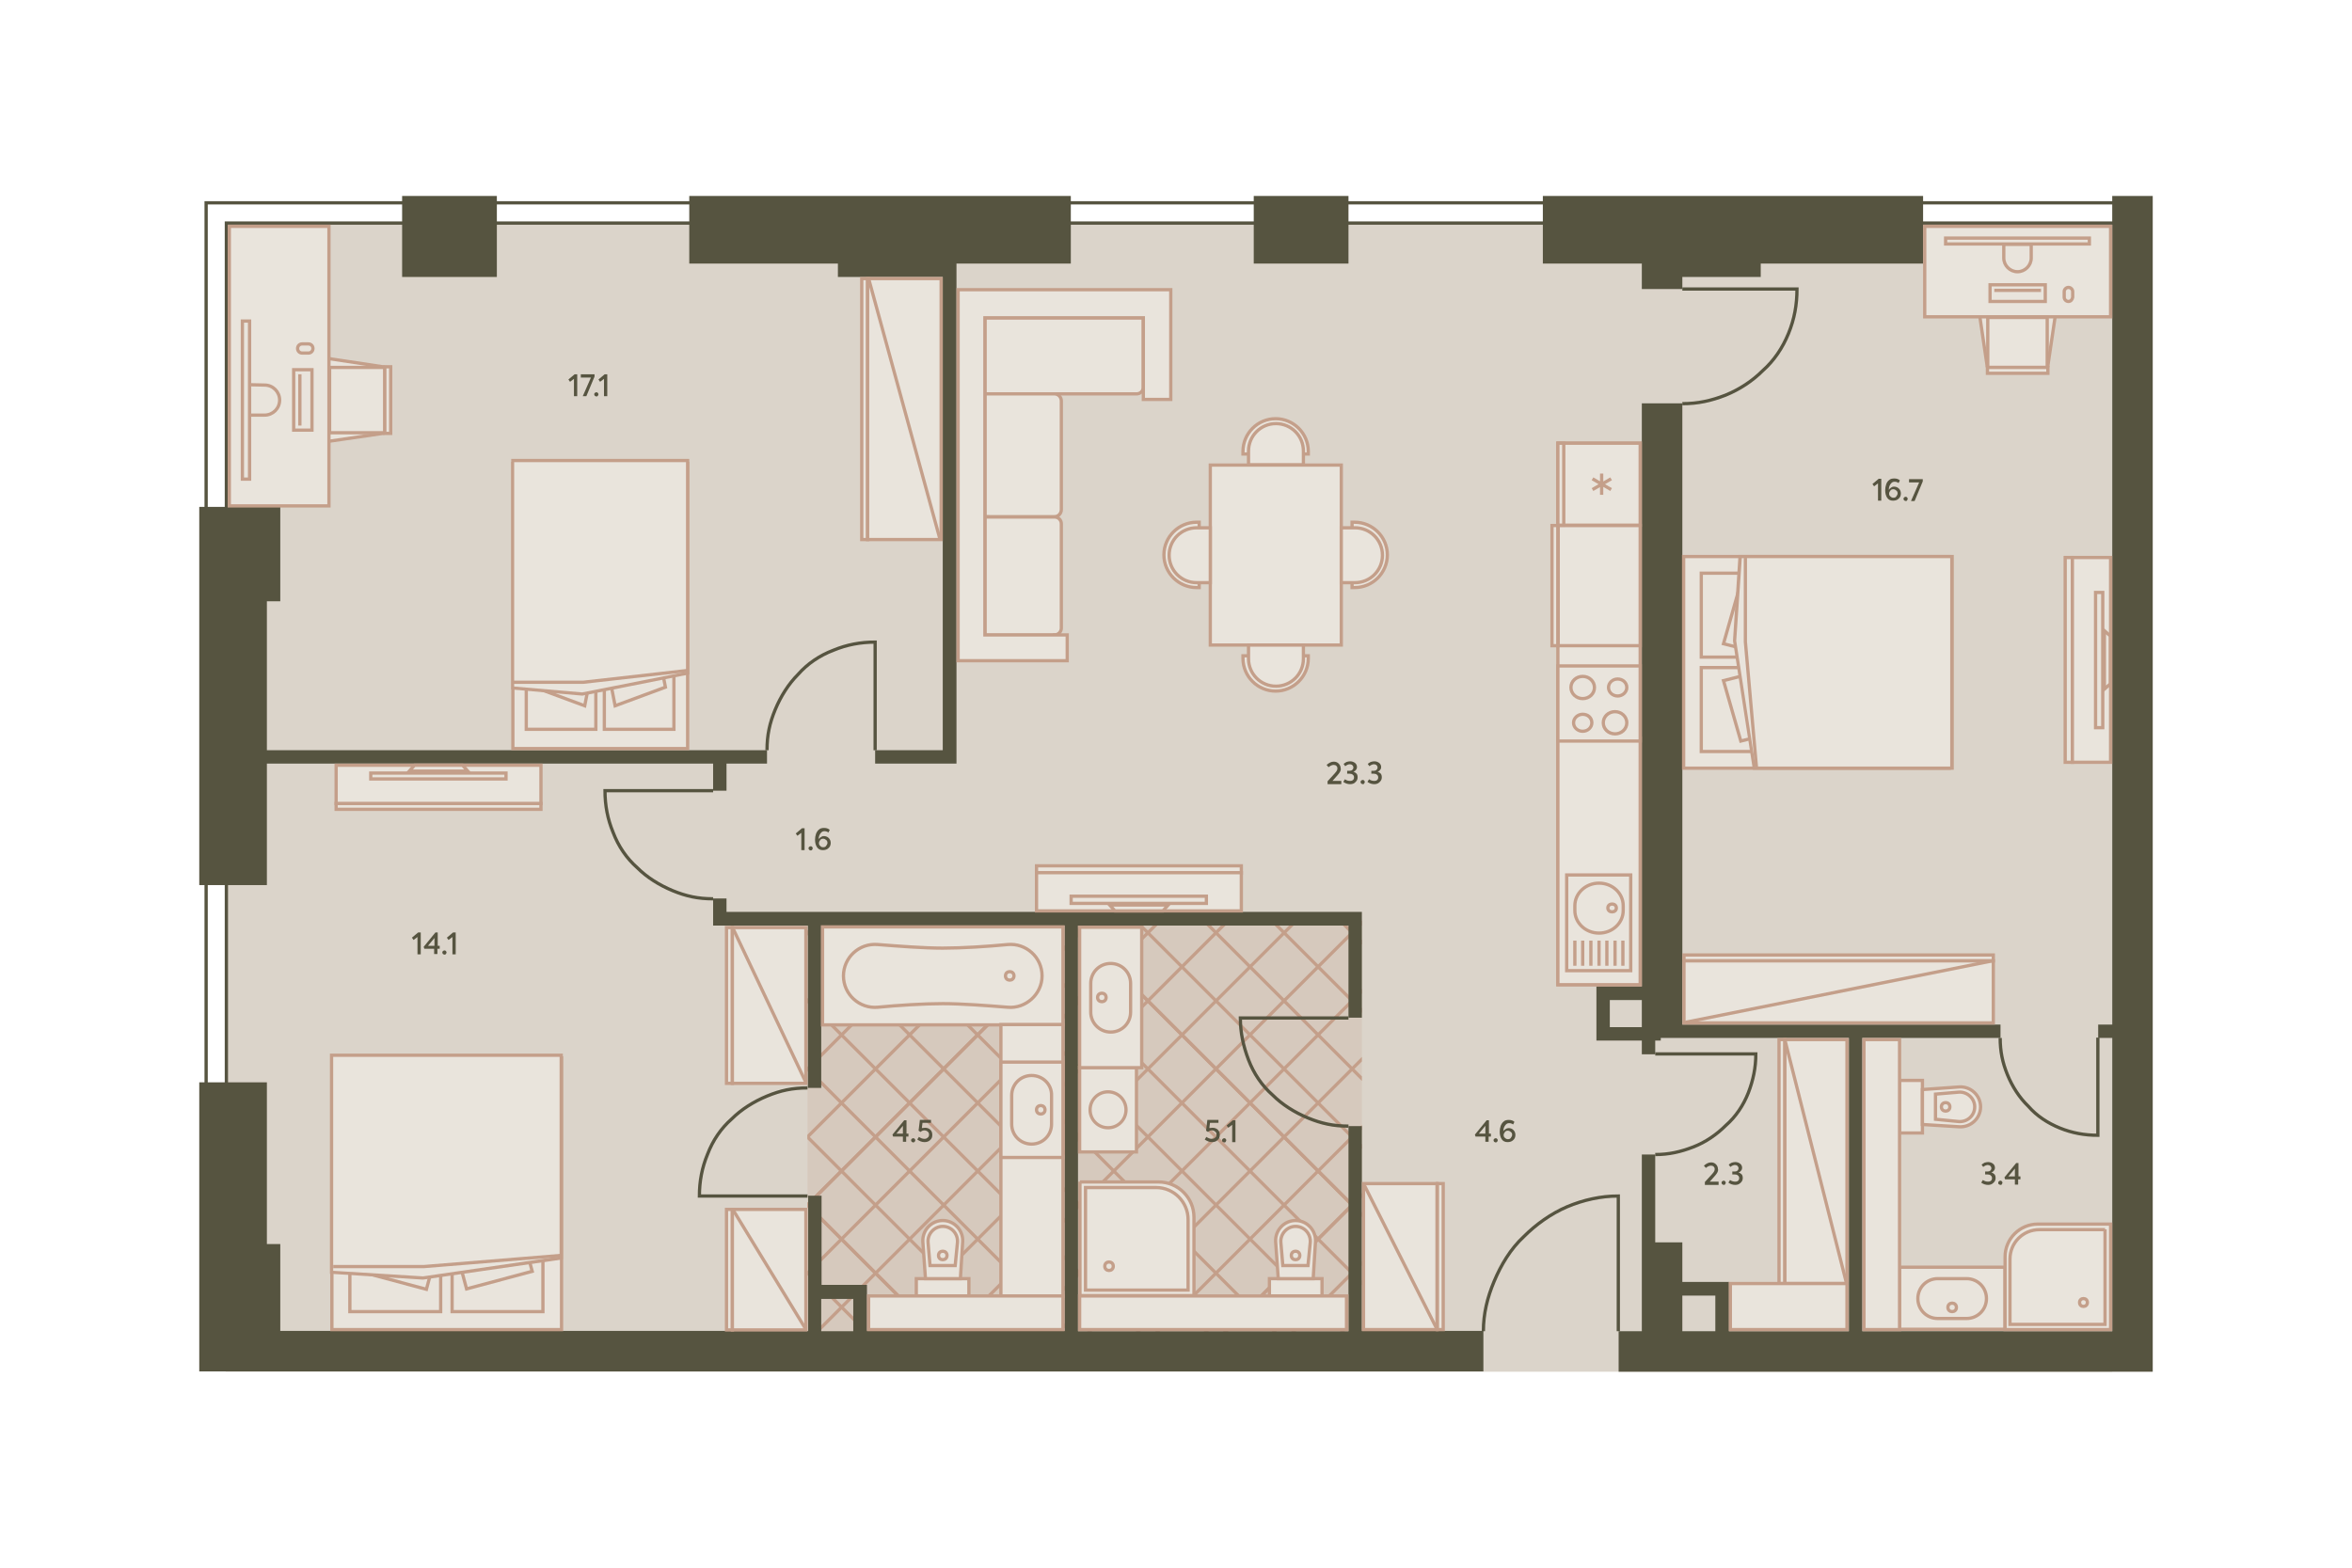 <?xml version="1.0" encoding="utf-8"?>
<!-- Generator: Adobe Illustrator 24.2.0, SVG Export Plug-In . SVG Version: 6.00 Build 0)  -->
<!DOCTYPE svg PUBLIC "-//W3C//DTD SVG 1.1//EN" "http://www.w3.org/Graphics/SVG/1.1/DTD/svg11.dtd">
<svg version="1.1" id="_x31__x5F_2" xmlns:x="http://ns.adobe.com/Extensibility/1.0/" xmlns:i="http://ns.adobe.com/AdobeIllustrator/10.0/" xmlns:graph="http://ns.adobe.com/Graphs/1.0/"
	 xmlns="http://www.w3.org/2000/svg" xmlns:xlink="http://www.w3.org/1999/xlink" x="0px" y="0px" viewBox="0 0 720 480"
	 style="enable-background:new 0 0 720 480;" xml:space="preserve">
<style type="text/css">
	.st0{fill:#DBD4CA;}
	.st1{clip-path:url(#SVGID_2_);}
	.st2{fill:none;stroke:#C49F8A;stroke-miterlimit:10;}
	.st3{opacity:0.3;clip-path:url(#SVGID_4_);}
	.st4{opacity:0.7;fill:#C49F8A;enable-background:new    ;}
	.st5{fill:none;stroke:#565440;}
	.st6{fill:#565440;}
	.st7{fill:#E9E4DC;}
	.st8{fill:#C49F8A;}
	.st9{fill:#E9E4DC;stroke:#C49F8A;}
	.st10{fill:#E9E4DC;stroke:#C49F8A;stroke-width:1;stroke-miterlimit:4;}
	.st11{fill:none;stroke:#C49F8A;}
	.st12{fill:#E9E4DC;stroke:#C49F8A;stroke-linejoin:round;}
	.st13{fill:#E9E4DC;stroke:#C49F8A;stroke-width:1;stroke-miterlimit:4;}
	.st14{fill:#3F3F3F;fill-opacity:0;}
</style>
<rect id="Floor" x="69.1" y="68.3" class="st0" width="577.5" height="351.7"/>
<g id="Wet_Floor_1_">
	<g>
		<defs>
			<rect id="SVGID_1_" x="247.2" y="281.4" width="169.7" height="129.6"/>
		</defs>
		<clipPath id="SVGID_2_">
			<use xlink:href="#SVGID_1_"  style="overflow:visible;"/>
		</clipPath>
		<g class="st1">
			<g>
				<line class="st2" x1="7.5" y1="296" x2="341" y2="-37.5"/>
				<line class="st2" x1="-2.9" y1="285.6" x2="330.6" y2="-47.9"/>
				<line class="st2" x1="17.9" y1="306.4" x2="351.4" y2="-27"/>
				<line class="st2" x1="28.3" y1="316.9" x2="361.8" y2="-16.6"/>
				<line class="st2" x1="38.8" y1="327.3" x2="372.2" y2="-6.2"/>
				<line class="st2" x1="49.2" y1="337.7" x2="382.7" y2="4.2"/>
				<line class="st2" x1="59.6" y1="348.1" x2="393.1" y2="14.6"/>
				<line class="st2" x1="70" y1="358.5" x2="403.5" y2="25.1"/>
				<line class="st2" x1="80.4" y1="369" x2="413.9" y2="35.5"/>
				<line class="st2" x1="90.9" y1="379.4" x2="424.3" y2="45.9"/>
				<line class="st2" x1="80.4" y1="369" x2="413.9" y2="35.5"/>
				<line class="st2" x1="101.3" y1="389.8" x2="434.8" y2="56.3"/>
				<line class="st2" x1="111.7" y1="400.2" x2="445.2" y2="66.7"/>
				<line class="st2" x1="122.1" y1="410.7" x2="455.6" y2="77.2"/>
				<line class="st2" x1="132.5" y1="421.1" x2="466" y2="87.6"/>
				<line class="st2" x1="143" y1="431.5" x2="476.5" y2="98"/>
				<line class="st2" x1="153.4" y1="441.9" x2="486.9" y2="108.4"/>
				<line class="st2" x1="163.8" y1="452.3" x2="497.3" y2="118.9"/>
				<line class="st2" x1="174.2" y1="462.8" x2="507.7" y2="129.3"/>
				<line class="st2" x1="163.8" y1="452.3" x2="497.3" y2="118.9"/>
				<line class="st2" x1="184.7" y1="473.2" x2="518.1" y2="139.7"/>
				<line class="st2" x1="195.1" y1="483.6" x2="528.6" y2="150.1"/>
				<line class="st2" x1="205.5" y1="494" x2="539" y2="160.5"/>
				<line class="st2" x1="215.9" y1="504.4" x2="549.4" y2="171"/>
				<line class="st2" x1="226.3" y1="514.9" x2="559.8" y2="181.4"/>
				<line class="st2" x1="236.8" y1="525.3" x2="570.2" y2="191.8"/>
				<line class="st2" x1="247.2" y1="535.7" x2="580.7" y2="202.2"/>
				<line class="st2" x1="257.6" y1="546.1" x2="591.1" y2="212.6"/>
				<line class="st2" x1="247.2" y1="535.7" x2="580.7" y2="202.2"/>
				<line class="st2" x1="268" y1="556.5" x2="601.5" y2="223.1"/>
				<line class="st2" x1="278.4" y1="567" x2="611.9" y2="233.5"/>
				<line class="st2" x1="288.9" y1="577.4" x2="622.3" y2="243.9"/>
				<line class="st2" x1="299.3" y1="587.8" x2="632.8" y2="254.3"/>
				<line class="st2" x1="309.7" y1="598.2" x2="643.2" y2="264.8"/>
				<line class="st2" x1="320.1" y1="608.7" x2="653.6" y2="275.2"/>
				<line class="st2" x1="330.6" y1="619.1" x2="664" y2="285.6"/>
			</g>
			<g>
				<line class="st2" x1="341" y1="608.7" x2="7.5" y2="275.2"/>
				<line class="st2" x1="330.6" y1="619.1" x2="-2.9" y2="285.6"/>
				<line class="st2" x1="351.4" y1="598.2" x2="17.9" y2="264.8"/>
				<line class="st2" x1="361.8" y1="587.8" x2="28.3" y2="254.3"/>
				<line class="st2" x1="372.2" y1="577.4" x2="38.8" y2="243.9"/>
				<line class="st2" x1="382.7" y1="567" x2="49.2" y2="233.5"/>
				<line class="st2" x1="393.1" y1="556.5" x2="59.6" y2="223.1"/>
				<line class="st2" x1="403.5" y1="546.1" x2="70" y2="212.6"/>
				<line class="st2" x1="413.9" y1="535.7" x2="80.4" y2="202.2"/>
				<line class="st2" x1="424.3" y1="525.3" x2="90.9" y2="191.8"/>
				<line class="st2" x1="413.9" y1="535.7" x2="80.4" y2="202.2"/>
				<line class="st2" x1="434.8" y1="514.9" x2="101.3" y2="181.4"/>
				<line class="st2" x1="445.2" y1="504.4" x2="111.7" y2="171"/>
				<line class="st2" x1="455.6" y1="494" x2="122.1" y2="160.5"/>
				<line class="st2" x1="466" y1="483.6" x2="132.5" y2="150.1"/>
				<line class="st2" x1="476.5" y1="473.2" x2="143" y2="139.7"/>
				<line class="st2" x1="486.9" y1="462.8" x2="153.4" y2="129.3"/>
				<line class="st2" x1="497.3" y1="452.3" x2="163.8" y2="118.9"/>
				<line class="st2" x1="507.7" y1="441.9" x2="174.2" y2="108.4"/>
				<line class="st2" x1="497.3" y1="452.3" x2="163.8" y2="118.9"/>
				<line class="st2" x1="518.1" y1="431.5" x2="184.7" y2="98"/>
				<line class="st2" x1="528.6" y1="421.1" x2="195.1" y2="87.6"/>
				<line class="st2" x1="539" y1="410.6" x2="205.5" y2="77.2"/>
				<line class="st2" x1="549.4" y1="400.2" x2="215.9" y2="66.7"/>
				<line class="st2" x1="559.8" y1="389.8" x2="226.3" y2="56.3"/>
				<line class="st2" x1="570.2" y1="379.4" x2="236.8" y2="45.9"/>
				<line class="st2" x1="580.7" y1="369" x2="247.2" y2="35.5"/>
				<line class="st2" x1="591.1" y1="358.5" x2="257.6" y2="25.1"/>
				<line class="st2" x1="580.7" y1="369" x2="247.2" y2="35.5"/>
				<line class="st2" x1="601.5" y1="348.1" x2="268" y2="14.6"/>
				<line class="st2" x1="611.9" y1="337.7" x2="278.4" y2="4.2"/>
				<line class="st2" x1="622.3" y1="327.3" x2="288.9" y2="-6.2"/>
				<line class="st2" x1="632.8" y1="316.9" x2="299.3" y2="-16.6"/>
				<line class="st2" x1="643.2" y1="306.4" x2="309.7" y2="-27"/>
				<line class="st2" x1="653.6" y1="296" x2="320.1" y2="-37.5"/>
				<line class="st2" x1="664" y1="285.6" x2="330.6" y2="-47.9"/>
			</g>
		</g>
	</g>
	<g>
		<defs>
			<rect id="SVGID_3_" x="247.2" y="281.4" width="169.7" height="129.6"/>
		</defs>
		<clipPath id="SVGID_4_">
			<use xlink:href="#SVGID_3_"  style="overflow:visible;"/>
		</clipPath>
		<g class="st3">
			<rect x="169.5" y="114.1" class="st4" width="322.2" height="322.2"/>
		</g>
	</g>
</g>
<path id="Windows" class="st5" d="M650.5,68.3v-6.2l-587.4,0l0,347.6h6.2l0-341.4L650.5,68.3L650.5,68.3z"/>
<path id="Doors_2_" class="st5" d="M234.8,229.7c0-4.6,0.8-8.3,2.5-12.4c1.7-4.1,4.1-7.9,7-10.8c2.9-3.3,6.6-5.8,10.8-7.4
	c4.1-1.7,8.3-2.5,12.8-2.5v33.1 M218.3,275.2c-4.6,0-8.3-0.8-12.4-2.5c-4.1-1.7-7.9-4.1-10.8-7c-3.3-2.9-5.8-6.6-7.4-10.8
	c-1.7-4.1-2.5-8.3-2.5-12.8l33.1,0 M247.2,333.1c-4.6,0-8.3,0.8-12.4,2.5c-4.1,1.7-7.9,4.1-10.8,7c-3.3,2.9-5.8,6.6-7.4,10.8
	c-1.7,4.1-2.5,8.3-2.5,12.8l33.1,0 M412.8,344.8c-4.6,0-8.3-0.8-12.4-2.5s-7.9-4.1-10.8-7c-3.3-2.9-5.8-6.6-7.4-10.8
	s-2.5-8.3-2.5-12.8l33.1,0 M506.7,353.5c4.2,0,7.7-0.8,11.6-2.3c3.9-1.5,7.3-3.9,10-6.6c3.1-2.7,5.4-6.2,6.9-10
	c1.5-3.9,2.3-7.7,2.3-11.9l-30.8,0 M515,123.6c4.8,0,8.8-0.9,13.2-2.6c4.4-1.8,8.3-4.4,11.4-7.5c3.5-3.1,6.1-7,7.9-11.4
	c1.8-4.4,2.6-8.8,2.6-13.6l-35.1,0 M612.3,317.8c0,4.1,0.7,7.5,2.2,11.2c1.5,3.7,3.7,7.1,6.4,9.7c2.6,3,6,5.2,9.7,6.7
	c3.7,1.5,7.5,2.2,11.6,2.2v-29.9 M454.1,407.6c0-5.4,1.2-10.3,3.3-15.3c2.1-5,5-9.9,9.1-13.7c3.7-3.7,8.3-7,13.2-9.1
	c5-2.1,10.3-3.3,15.7-3.3v41.4"/>
<g id="Walls">
	<path class="st6" d="M502.6,353.5v26.9h0v27.2h-7.1V420H659l0-360h-12.4v253.7h-4.3v4.1h4.3v89.8h-76.5v-89.8h42.3v-4.1H515V123.5
		h-12.4l0,178.5h-13.9v16.6h13.9v4.2h4.1v-4.2h1.7v-0.8l57.6,0v89.8h-36.7v-15.1h-0.4h-3.7H515v-12.1h-8.3v-26.9H502.6z
		 M492.8,314.5v-8.3h9.8l0,8.3H492.8z M525.1,396.7v10.9H515v-10.9H525.1z"/>
	<rect x="383.8" y="60" class="st6" width="29" height="20.7"/>
	<polygon class="st6" points="81.7,233.8 218.3,233.8 218.3,242.1 222.4,242.1 222.4,233.8 234.8,233.8 234.8,229.7 81.7,229.7 
		81.7,184.1 85.8,184.1 85.8,155.2 61,155.2 61,271 81.7,271 	"/>
	<rect x="123.1" y="60" class="st6" width="29" height="24.8"/>
	<path class="st6" d="M416.9,344.8h-4.1v62.8H330V283.4h82.8v28.2h4.1v-32.4H222.4v-4.1h-4.1v8.3h29v49.7h4.1v-49.7h74.5v124.1
		l-60.5,0v-14.1h-13.9v-27.3h-4.1l0,27.3h0l0,14.1H85.8v-26.6h-4.1v-49.5H61l0,88.5l393.1,0v-12.4h-37.2V344.8z M251.4,397.7h9.8
		v9.9h-9.8V397.7z"/>
	<polygon class="st6" points="502.6,88.5 515,88.5 515,84.8 539,84.8 539,80.7 588.7,80.7 588.7,60 472.3,60 472.3,80.7 502.6,80.7 
			"/>
	<polygon class="st6" points="256.5,84.8 288.6,84.8 288.6,229.7 267.9,229.7 267.9,233.8 292.8,233.8 292.8,80.7 327.8,80.7 
		327.8,60 211,60 211,80.7 256.5,80.7 	"/>
</g>
<g id="Furniture">
	<g>
		<g>
			<rect x="101.5" y="323.9" class="st7" width="70.3" height="83.2"/>
			<path class="st8" d="M171.4,324.4l0,82.2l-69.3,0l0-82.2L171.4,324.4 M172.4,323.4l-71.3,0l0,84.2l71.3,0L172.4,323.4
				L172.4,323.4z"/>
		</g>
		<rect x="138.4" y="380.8" class="st9" width="27.8" height="20.8"/>
		<rect x="107.1" y="380.8" class="st9" width="27.8" height="20.8"/>
		
			<rect x="139.7" y="371.5" transform="matrix(0.966 -0.259 0.259 0.966 -93.729 51.861)" class="st10" width="20.8" height="20.8"/>
		
			<rect x="112.7" y="371.5" transform="matrix(0.259 -0.966 0.966 0.259 -277.615 402.025)" class="st10" width="20.8" height="20.8"/>
		<g>
			<polygon class="st7" points="101.5,389.5 101.5,323.1 171.8,323.1 171.8,385.1 129.6,391.3 			"/>
			<path class="st8" d="M171.3,323.6l0,61.1l-41.8,6.1l-27.5-1.7v-0.4l0-65.1L171.3,323.6 M172.3,322.6l-71.3,0l0,66.1v1.3l28.5,1.8
				l42.8-6.2v-0.4L172.3,322.6L172.3,322.6z"/>
		</g>
		<polyline class="st11" points="102,387.8 129.8,387.8 171.6,384.4 		"/>
	</g>
	<g>
		<g>
			<rect x="156.9" y="141.9" class="st7" width="53.5" height="87.3"/>
			<path class="st8" d="M210,142.4v86.3l-52.5,0l0-86.3H210 M211,141.4h-54.5l0,88.3l54.5,0V141.4L211,141.4z"/>
		</g>
		<rect x="185" y="201.5" class="st9" width="21.3" height="21.8"/>
		<rect x="161.1" y="201.5" class="st9" width="21.3" height="21.8"/>
		<polygon class="st10" points="203.7,210.4 188.3,216.1 184.2,195 199.6,189.3 		"/>
		<polygon class="st10" points="183.1,195 179,216.1 163.6,210.4 167.7,189.3 		"/>
		<g>
			<polygon class="st7" points="156.9,210.7 156.9,141 210.5,141 210.5,206.1 178.2,212.5 			"/>
			<path class="st8" d="M210,141.5l0,64.2l-31.8,6.3l-20.8-1.8v-0.5l0-68.2L210,141.5 M211,140.5l-54.5,0l0,69.2v1.4l21.8,1.9
				l32.7-6.5v-0.5L211,140.5L211,140.5z"/>
		</g>
		<polyline class="st11" points="157.2,208.9 178.5,208.9 210.4,205.3 		"/>
	</g>
	<g>
		<g>
			<rect x="515.5" y="170.4" class="st7" width="81.3" height="64.8"/>
			<path class="st8" d="M596.2,170.9v63.8l-80.3,0v-63.8L596.2,170.9 M597.2,169.9l-82.3,0v65.8l82.3,0V169.9L597.2,169.9z"/>
		</g>
		<rect x="520.8" y="204.4" class="st9" width="20.3" height="25.7"/>
		<rect x="520.8" y="175.5" class="st9" width="20.3" height="25.7"/>
		<polygon class="st10" points="532.9,226.9 527.6,208.4 547.3,203.4 552.5,222 		"/>
		<polygon class="st10" points="547.3,202.1 527.6,197.1 532.9,178.5 552.5,183.5 		"/>
		<g>
			<polygon class="st7" points="536.9,235.2 531,196.2 532.7,170.4 597.5,170.4 597.5,235.2 			"/>
			<path class="st8" d="M597,170.9v63.8l-59.6,0l-5.9-38.5l1.7-25.3h0.4H597 M598,169.9h-64.5h-1.3l-1.7,26.3l6.1,39.5h0.4l61.1,0
				V169.9L598,169.9z"/>
		</g>
		<polyline class="st11" points="534.3,170.8 534.3,196.5 537.7,235 		"/>
	</g>
	<g>
		<g>
			<rect x="544.6" y="318.3" class="st7" width="1.8" height="74.7"/>
			<path class="st8" d="M545.1,318.8h0.8l0,73.7h-0.8V318.8 M544.1,317.8v75.7h2.8l0-75.7H544.1L544.1,317.8z"/>
		</g>
		<g>
			<rect x="546.4" y="318.3" class="st7" width="19" height="74.7"/>
			<path class="st8" d="M564.9,318.8l0,73.7h-18v-73.7H564.9 M565.9,317.8h-20v75.7h20L565.9,317.8L565.9,317.8z"/>
		</g>
		<path class="st9" d="M565.2,392.7l-18.8-74.3"/>
	</g>
	<g>
		<g>
			<rect x="515.5" y="292.4" class="st7" width="94.7" height="1.8"/>
			<path class="st8" d="M516,292.9h93.7v0.8H516V292.9 M515,291.9v2.8h95.7v-2.8H515L515,291.9z"/>
		</g>
		<g>
			<rect x="515.5" y="294.2" class="st7" width="94.7" height="19"/>
			<path class="st8" d="M609.7,294.7v18H516v-18H609.7 M610.7,293.7H515v20h95.7V293.7L610.7,293.7z"/>
		</g>
		<path class="st9" d="M516,313l93.9-18.8"/>
	</g>
	<g>
		<g>
			<rect x="439.9" y="362.4" class="st7" width="1.8" height="44.7"/>
			<path class="st8" d="M441.3,362.9v43.7h-0.8l0-43.7H441.3 M442.3,361.9h-2.8l0,45.7h2.8V361.9L442.3,361.9z"/>
		</g>
		<g>
			<rect x="417.4" y="362.4" class="st7" width="22.5" height="44.7"/>
			<path class="st8" d="M439.4,362.9l0,43.7h-21.5l0-43.7H439.4 M440.4,361.9h-23.5l0,45.7h23.5L440.4,361.9L440.4,361.9z"/>
		</g>
		<path class="st9" d="M417.7,363l22,43.6"/>
	</g>
	<g>
		<g>
			<rect x="263.7" y="85.3" class="st7" width="1.8" height="79.9"/>
			<path class="st8" d="M265.1,85.8l0,78.9h-0.8l0-78.9H265.1 M266.1,84.8h-2.8l0,80.9h2.8L266.1,84.8L266.1,84.8z"/>
		</g>
		<g>
			<rect x="265.6" y="85.3" class="st7" width="22.5" height="79.9"/>
			<path class="st8" d="M266.1,85.8l21.5,0l0,78.9l-21.5,0L266.1,85.8 M265.1,84.8l0,80.9l23.5,0l0-80.9L265.1,84.8L265.1,84.8z"/>
		</g>
		<path class="st9" d="M287.8,165.3l-22-80.4"/>
	</g>
	<g>
		<g>
			<rect x="222.4" y="370.3" class="st7" width="1.8" height="36.9"/>
			<path class="st8" d="M223.7,370.8l0,35.9h-0.8l0-35.9H223.7 M224.7,369.8h-2.8l0,37.9h2.8L224.7,369.8L224.7,369.8z"/>
		</g>
		<g>
			<rect x="224.2" y="370.3" class="st7" width="22.5" height="36.9"/>
			<path class="st8" d="M224.7,370.8l21.5,0l0,35.9h-21.5L224.7,370.8 M223.7,369.8l0,37.9h23.5l0-37.9L223.7,369.8L223.7,369.8z"/>
		</g>
		<path class="st9" d="M246.5,406.7l-22-36.1"/>
	</g>
	<g>
		<g>
			<rect x="222.3" y="284" class="st7" width="1.8" height="47.7"/>
			<path class="st8" d="M223.7,284.5l0,46.7h-0.8l0-46.7H223.7 M224.7,283.5h-2.8l0,48.7h2.8L224.7,283.5L224.7,283.5z"/>
		</g>
		<g>
			<rect x="224.2" y="284" class="st7" width="22.5" height="47.7"/>
			<path class="st8" d="M224.7,284.5h21.5l0,46.7l-21.5,0L224.7,284.5 M223.7,283.5l0,48.7l23.5,0l0-48.7H223.7L223.7,283.5z"/>
		</g>
		<path class="st9" d="M246.5,331l-22-46.5"/>
	</g>
	<g>
		<g>
			<rect x="251.8" y="283.8" class="st7" width="73.6" height="30"/>
			<path class="st8" d="M252.3,284.3l72.6,0l0,29l-72.6,0L252.3,284.3 M251.3,283.3l0,31l74.6,0l0-31L251.3,283.3L251.3,283.3z"/>
		</g>
		<g>
			<g>
				<path class="st12" d="M319,298.8c0-5.7-4.9-10.1-10.5-9.6c-6.2,0.6-14,1.1-19.9,1.1c-5.8,0-13.6-0.6-19.9-1.1
					c-5.7-0.5-10.5,4-10.5,9.6c0,5.7,4.9,10.1,10.5,9.6c6.2-0.6,14-1.1,19.9-1.1c5.8,0,13.6,0.6,19.9,1.1
					C314,308.9,319,304.4,319,298.8z"/>
				<ellipse class="st12" cx="309.1" cy="298.8" rx="1.3" ry="1.3"/>
			</g>
		</g>
	</g>
	<g>
		<g>
			<rect x="330.5" y="326.8" class="st7" width="17.4" height="25.9"/>
			<path class="st8" d="M347.4,327.3l0,24.9H331v-24.9H347.4 M348.4,326.3H330v26.9h18.4L348.4,326.3L348.4,326.3z"/>
		</g>
		<g>
			<path class="st7" d="M339.2,345.3c-3,0-5.5-2.5-5.5-5.5c0-3,2.5-5.5,5.5-5.5c3,0,5.5,2.5,5.5,5.5
				C344.7,342.8,342.2,345.3,339.2,345.3z"/>
			<path class="st8" d="M339.2,334.8c2.8,0,5,2.2,5,5s-2.2,5-5,5c-2.8,0-5-2.2-5-5S336.4,334.8,339.2,334.8 M339.2,333.8
				c-3.3,0-6,2.7-6,6s2.7,6,6,6s6-2.7,6-6S342.5,333.8,339.2,333.8L339.2,333.8z"/>
		</g>
	</g>
	<g>
		<path class="st9" d="M370.5,197.5v-55.1h40.1v55.1H370.5z"/>
		<path class="st9" d="M380.5,139v-0.8c0-5.5,4.5-10,10-10c5.5,0,10,4.5,10,10v0.8H380.5z"/>
		<path class="st9" d="M382.2,142.3v-4.2c0-4.6,3.7-8.4,8.4-8.4c4.6,0,8.4,3.7,8.4,8.4v4.2H382.2z"/>
		<path class="st9" d="M380.5,200.8v0.8c0,5.5,4.5,10,10,10c5.5,0,10-4.5,10-10v-0.8H380.5z"/>
		<path class="st9" d="M382.2,197.5v4.2c0,4.6,3.7,8.4,8.4,8.4c4.6,0,8.4-3.7,8.4-8.4v-4.2H382.2z"/>
		<path class="st9" d="M367.1,159.9h-0.8c-5.5,0-10,4.5-10,10c0,5.5,4.5,10,10,10h0.8V159.9z"/>
		<path class="st9" d="M370.5,161.6h-4.2c-4.6,0-8.4,3.7-8.4,8.4c0,4.6,3.7,8.4,8.4,8.4h4.2V161.6z"/>
		<path class="st9" d="M413.9,159.9h0.8c5.5,0,10,4.5,10,10c0,5.5-4.5,10-10,10h-0.8V159.9z"/>
		<path class="st9" d="M410.6,161.6h4.2c4.6,0,8.4,3.7,8.4,8.4c0,4.6-3.7,8.4-8.4,8.4h-4.2V161.6z"/>
	</g>
	<g>
		<path class="st9" d="M117.2,112.3l0,20.4l-18.5,2.7l0-25.9L117.2,112.3z"/>
		<g>
			<rect x="70.3" y="69.3" class="st7" width="30.5" height="85.6"/>
			<path class="st8" d="M100.2,69.8l0,84.6l-29.5,0l0-84.6L100.2,69.8 M101.2,68.8l-31.5,0l0,86.6l31.5,0L101.2,68.8L101.2,68.8z"/>
		</g>
		<path class="st11" d="M91.8,114.6l0,15.7 M95.5,113.2l0,18.5l-5.6,0l0-18.5L95.5,113.2z"/>
		<path class="st13" d="M95.8,106.7L95.8,106.7c0,0.8-0.6,1.4-1.4,1.4l-1.9,0c-0.8,0-1.4-0.6-1.4-1.4l0,0c0-0.8,0.6-1.4,1.4-1.4
			l1.9,0C95.2,105.3,95.8,105.9,95.8,106.7z"/>
		<path class="st9" d="M81,117.9c2.6,0,4.6,2.1,4.6,4.6c0,2.6-2.1,4.6-4.6,4.6l-4.6,0l0-9.3L81,117.9z"/>
		<g>
			<rect x="74.2" y="98.3" class="st7" width="2.2" height="48.4"/>
			<path class="st8" d="M75.9,98.8v47.4h-1.2V98.8H75.9 M76.9,97.8h-3.2v49.4h3.2V97.8L76.9,97.8z"/>
		</g>
		<g>
			<rect x="100.9" y="112.5" class="st7" width="16.9" height="20"/>
			<path class="st8" d="M117.3,113v19h-15.9v-19H117.3 M118.3,112h-17.9v21h17.9V112L118.3,112z"/>
		</g>
		<g>
			<rect x="117.8" y="112.3" class="st7" width="1.8" height="20.4"/>
			<path class="st8" d="M119.1,112.8v19.4h-0.8v-19.4H119.1 M120.1,111.8h-2.8v21.4h2.8V111.8L120.1,111.8z"/>
		</g>
	</g>
	<g>
		<path class="st9" d="M626.9,112l-18.6,0l-2.5-16.9l23.6,0L626.9,112z"/>
		<g>
			<rect x="589.2" y="69.3" class="st7" width="56.9" height="27.7"/>
			<path class="st8" d="M645.6,69.8v26.7l-55.9,0V69.8L645.6,69.8 M646.6,68.8l-57.9,0v28.7l57.9,0V68.8L646.6,68.8z"/>
		</g>
		<path class="st11" d="M624.8,88.9l-14.3,0 M626.1,92.3l-16.9,0l0-5.1l16.9,0L626.1,92.3z"/>
		<path class="st13" d="M633.2,92.3L633.2,92.3c-0.7,0-1.3-0.6-1.3-1.3l0-1.7c0-0.7,0.6-1.3,1.3-1.3l0,0c0.7,0,1.3,0.6,1.3,1.3
			l0,1.7C634.4,91.7,633.9,92.3,633.2,92.3z"/>
		<path class="st9" d="M621.8,79c0,2.3-1.9,4.2-4.2,4.2c-2.3,0-4.2-1.9-4.2-4.2l0-4.2l8.4,0L621.8,79z"/>
		<g>
			<rect x="595.6" y="72.9" class="st7" width="44" height="1.8"/>
			<path class="st8" d="M639.1,73.4v0.8h-43v-0.8H639.1 M640.1,72.4h-45v2.8h45V72.4L640.1,72.4z"/>
		</g>
		<g>
			<rect x="608.6" y="97.2" class="st7" width="18.2" height="15.3"/>
			<path class="st8" d="M626.2,97.7V112h-17.2V97.7H626.2 M627.2,96.7h-19.2V113h19.2V96.7L627.2,96.7z"/>
		</g>
		<g>
			<rect x="608.4" y="112.5" class="st7" width="18.5" height="1.8"/>
			<path class="st8" d="M626.4,113v0.8h-17.5V113H626.4 M627.4,112h-19.5v2.8h19.5V112L627.4,112z"/>
		</g>
	</g>
	<g id="Sink_2">
		<g id="Rectangle_16_x5F_11">
			<rect x="330.5" y="283.9" class="st7" width="19" height="43"/>
			<path class="st8" d="M349,284.4v42h-18v-42H349 M350,283.4h-20v44h20V283.4L350,283.4z"/>
		</g>
		<path id="Rectangle_19_x5F_5" class="st9" d="M340,316L340,316c3.4,0,6.1-2.7,6.1-6.1v-8.8c0-3.4-2.7-6.1-6.1-6.1l0,0
			c-3.4,0-6.1,2.7-6.1,6.1v8.8C333.9,313.2,336.6,316,340,316z"/>
		<circle id="Ellipse_7_x5F_2" class="st9" cx="337.3" cy="305.4" r="1.3"/>
	</g>
	<g id="Sink_2_2_">
		<g id="Rectangle_16_x5F_11_2_">
			<rect x="581.5" y="388" class="st7" width="32.3" height="19"/>
			<path class="st8" d="M582,388.5l31.3,0v18l-31.3,0L582,388.5 M581,387.5l0,20l33.3,0v-20L581,387.5L581,387.5z"/>
		</g>
		<path id="Rectangle_19_x5F_5_2_" class="st9" d="M587.1,397.6L587.1,397.6c0-3.4,2.7-6.1,6.1-6.1h8.8c3.4,0,6.1,2.7,6.1,6.1l0,0
			c0,3.4-2.7,6.1-6.1,6.1h-8.8C589.8,403.7,587.1,401,587.1,397.6z"/>
		<circle id="Ellipse_7_x5F_2_2_" class="st9" cx="597.6" cy="400.3" r="1.3"/>
	</g>
	<g id="Rectangle_16_x5F_11_1_">
		<rect x="306.3" y="313.7" class="st7" width="19" height="83.2"/>
		<path class="st8" d="M324.9,314.2l0,82.2l-18,0l0-82.2L324.9,314.2 M325.9,313.2l-20,0l0,84.2l20,0L325.9,313.2L325.9,313.2z"/>
	</g>
	<g>
		<rect x="306.3" y="325.2" class="st7" width="19" height="29.2"/>
		<path class="st8" d="M324.9,325.7v28.2h-18v-28.2H324.9 M325.9,324.7h-20v30.2h20V324.7L325.9,324.7z"/>
	</g>
	<path id="Rectangle_19_x5F_5_1_" class="st9" d="M315.8,329.3L315.8,329.3c-3.4,0-6.1,2.7-6.1,6.1v8.8c0,3.4,2.7,6.1,6.1,6.1l0,0
		c3.4,0,6.1-2.7,6.1-6.1v-8.8C322,332,319.2,329.3,315.8,329.3z"/>
	<circle id="Ellipse_7_x5F_2_1_" class="st9" cx="318.6" cy="339.8" r="1.3"/>
	<g id="Toilet_1_">
		<g id="Rectangle_21_1_">
			<rect x="388.6" y="391.5" class="st7" width="16.1" height="5.3"/>
			<path class="st8" d="M404.2,392v4.3h-15.1V392H404.2 M405.2,391h-17.1v6.3h17.1V391L405.2,391z"/>
		</g>
		<path id="Rectangle_19_x5F_2_1_" class="st9" d="M402.7,380.2c0.2-3.5-2.6-6.5-6.1-6.5l0,0c-3.5,0-6.3,3-6.1,6.5l0.8,11.3H402
			L402.7,380.2z"/>
		<path id="Rectangle_18_x5F_13_1_" class="st9" d="M401.1,380.4c0.2-2.6-1.8-4.9-4.5-4.9l0,0c-2.6,0-4.7,2.3-4.5,4.9l0.6,7.1l7.7,0
			L401.1,380.4z"/>
		<ellipse id="Ellipse_6_x5F_2_1_" class="st9" cx="396.6" cy="384.4" rx="1.3" ry="1.3"/>
	</g>
	<g id="Toilet_3_">
		<g id="Rectangle_21_3_">
			<rect x="581.4" y="330.8" class="st7" width="7" height="16.1"/>
			<path class="st8" d="M588,331.3l0,15.1h-6v-15.1L588,331.3 M589,330.3l-8,0v17.1h8L589,330.3L589,330.3z"/>
		</g>
		<path id="Rectangle_19_x5F_2_3_" class="st9" d="M599.8,345c3.5,0.2,6.5-2.6,6.5-6.1l0,0c0-3.5-3-6.3-6.5-6.1l-11.3,0.8v10.7
			L599.8,345z"/>
		<path id="Rectangle_18_x5F_13_3_" class="st9" d="M599.6,343.4c2.6,0.2,4.9-1.8,4.9-4.5l0,0c0-2.6-2.3-4.7-4.9-4.5l-7.1,0.6l0,7.7
			L599.6,343.4z"/>
		<ellipse id="Ellipse_6_x5F_2_3_" class="st9" cx="595.6" cy="338.9" rx="1.3" ry="1.3"/>
	</g>
	<g id="Toilet_2_">
		<g id="Rectangle_21_2_">
			<rect x="280.5" y="391.5" class="st7" width="16.1" height="5.3"/>
			<path class="st8" d="M296.1,392v4.3H281V392H296.1 M297.1,391H280v6.3h17.1V391L297.1,391z"/>
		</g>
		<path id="Rectangle_19_x5F_2_2_" class="st9" d="M294.7,380.2c0.2-3.5-2.6-6.5-6.1-6.5l0,0c-3.5,0-6.3,3-6.1,6.5l0.8,11.3h10.7
			L294.7,380.2z"/>
		<path id="Rectangle_18_x5F_13_2_" class="st9" d="M293.1,380.4c0.2-2.6-1.8-4.9-4.5-4.9l0,0c-2.6,0-4.7,2.3-4.5,4.9l0.6,7.1l7.7,0
			L293.1,380.4z"/>
		<ellipse id="Ellipse_6_x5F_2_2_" class="st9" cx="288.6" cy="384.4" rx="1.3" ry="1.3"/>
	</g>
	<g id="TV">
		<g id="Rectangle_16">
			<rect x="317.2" y="265.1" class="st7" width="62.7" height="2.2"/>
			<path class="st8" d="M379.5,265.6v1.2h-61.7v-1.2H379.5 M380.5,264.6h-63.7v3.2h63.7V264.6L380.5,264.6z"/>
		</g>
		<g id="Rectangle_15">
			<rect x="317.2" y="267.2" class="st7" width="62.7" height="11.7"/>
			<path class="st8" d="M379.5,267.7v10.7h-61.7v-10.7H379.5 M380.5,266.7h-63.7v12.7h63.7V266.7L380.5,266.7z"/>
		</g>
		<g id="Rectangle_17">
			<rect x="327.9" y="274.4" class="st7" width="41.4" height="2.2"/>
			<path class="st8" d="M368.8,274.9v1.2h-40.4v-1.2H368.8 M369.8,273.9h-42.4v3.2h42.4V273.9L369.8,273.9z"/>
		</g>
		<path id="Rectangle_18_x5F_2" class="st9" d="M339.7,277.1h17.9l-1.6,1.8h-14.7L339.7,277.1z"/>
	</g>
	<g id="TV_2_">
		<g id="Rectangle_16_2_">
			<rect x="632.2" y="170.7" class="st7" width="2.2" height="62.7"/>
			<path class="st8" d="M633.9,171.2v61.7h-1.2v-61.7H633.9 M634.9,170.2h-3.2v63.7h3.2V170.2L634.9,170.2z"/>
		</g>
		<g id="Rectangle_15_2_">
			<rect x="634.3" y="170.7" class="st7" width="11.7" height="62.7"/>
			<path class="st8" d="M645.6,171.2v61.7h-10.7v-61.7H645.6 M646.6,170.2h-12.7v63.7h12.7V170.2L646.6,170.2z"/>
		</g>
		<g id="Rectangle_17_2_">
			<rect x="641.5" y="181.4" class="st7" width="2.2" height="41.4"/>
			<path class="st8" d="M643.2,181.9v40.4H642v-40.4H643.2 M644.2,180.9H641v42.4h3.2V180.9L644.2,180.9z"/>
		</g>
		<path id="Rectangle_18_x5F_2_2_" class="st9" d="M644.2,211v-17.9l1.8,1.6v14.7L644.2,211z"/>
	</g>
	<g id="TV_1_">
		<g id="Rectangle_16_1_">
			<rect x="102.9" y="246" class="st7" width="62.7" height="1.8"/>
			<path class="st8" d="M165.1,246.5v0.8h-61.7v-0.8H165.1 M166.1,245.5h-63.7v2.8h63.7V245.5L166.1,245.5z"/>
		</g>
		<g id="Rectangle_15_1_">
			<rect x="102.9" y="234.3" class="st7" width="62.7" height="11.7"/>
			<path class="st8" d="M165.1,234.8v10.7h-61.7v-10.7H165.1 M166.1,233.8h-63.7v12.7h63.7V233.8L166.1,233.8z"/>
		</g>
		<g id="Rectangle_17_1_">
			<rect x="113.6" y="236.7" class="st7" width="41.4" height="1.8"/>
			<path class="st8" d="M154.4,237.2v0.8h-40.4v-0.8H154.4 M155.4,236.2h-42.4v2.8h42.4V236.2L155.4,236.2z"/>
		</g>
		<path id="Rectangle_18_x5F_2_1_" class="st9" d="M143.2,236.1h-17.9l1.6-1.8h14.7L143.2,236.1z"/>
	</g>
	<g id="Kitchen">
		<g id="Rectangle_24">
			<rect x="476.9" y="226" class="st7" width="25.2" height="75.6"/>
			<path class="st8" d="M501.6,226.5V301h-24.2v-74.6H501.6 M502.6,225.5h-26.2V302h26.2V225.5L502.6,225.5z"/>
		</g>
		<g id="Rectangle_26">
			<rect x="476.9" y="135.7" class="st7" width="25.2" height="165.8"/>
			<path class="st8" d="M501.6,136.2l0,164.8l-24.2,0l0-164.8H501.6 M502.6,135.2h-26.2l0,166.8l26.2,0L502.6,135.2L502.6,135.2z"/>
		</g>
		<g id="Sink_3">
			<rect id="Rectangle_28_x5F_2" x="479.6" y="267.9" class="st9" width="19.6" height="29.3"/>
			<path id="Rectangle_29_x5F_2" class="st9" d="M489.5,285.7L489.5,285.7c4.1,0,7.4-3.1,7.4-6.9v-1.5c0-3.8-3.3-6.9-7.4-6.9h0
				c-4.1,0-7.4,3.1-7.4,6.9v1.5C482.1,282.6,485.4,285.7,489.5,285.7z"/>
			<ellipse id="Ellipse_7_x5F_3" class="st9" cx="493.5" cy="278" rx="1.3" ry="1.2"/>
			<path id="Vector_2" class="st11" d="M482.1,295.7V288 M484.5,295.7V288 M487,295.7V288 M489.5,295.7V288 M491.9,295.7V288
				 M494.4,295.7V288 M496.8,295.7V288"/>
		</g>
		<g id="Stove">
			<g id="Rectangle_25">
				<rect x="476.9" y="203.9" class="st7" width="25.2" height="23"/>
				<path class="st8" d="M501.6,204.4v22h-24.2v-22L501.6,204.4 M502.6,203.4l-26.2,0v24h26.2V203.4L502.6,203.4z"/>
			</g>
			<g id="Ellipse_7_x5F_4">
				<path class="st7" d="M484.5,223.8c-1.5,0-2.8-1.2-2.8-2.6s1.2-2.6,2.8-2.6s2.8,1.2,2.8,2.6S486.1,223.8,484.5,223.8z"/>
				<path class="st8" d="M484.5,219.2c1.3,0,2.3,0.9,2.3,2.1s-1,2.1-2.3,2.1c-1.3,0-2.3-0.9-2.3-2.1S483.3,219.2,484.5,219.2
					 M484.5,218.2c-1.8,0-3.3,1.4-3.3,3.1c0,1.7,1.5,3.1,3.3,3.1c1.8,0,3.3-1.4,3.3-3.1C487.8,219.5,486.4,218.2,484.5,218.2
					L484.5,218.2z"/>
			</g>
			<g id="Ellipse_9">
				<path class="st7" d="M494.4,224.6c-2,0-3.6-1.5-3.6-3.4c0-1.8,1.6-3.4,3.6-3.4s3.6,1.5,3.6,3.4
					C498,223.1,496.4,224.6,494.4,224.6z"/>
				<path class="st8" d="M494.4,218.4c1.7,0,3.1,1.3,3.1,2.9s-1.4,2.9-3.1,2.9s-3.1-1.3-3.1-2.9S492.7,218.4,494.4,218.4
					 M494.4,217.4c-2.3,0-4.1,1.7-4.1,3.9s1.8,3.9,4.1,3.9c2.3,0,4.1-1.7,4.1-3.9S496.6,217.4,494.4,217.4L494.4,217.4z"/>
			</g>
			<g id="Ellipse_10">
				<path class="st7" d="M484.5,213.8c-2,0-3.6-1.5-3.6-3.4c0-1.8,1.6-3.4,3.6-3.4s3.6,1.5,3.6,3.4
					C488.1,212.3,486.5,213.8,484.5,213.8z"/>
				<path class="st8" d="M484.5,207.6c1.7,0,3.1,1.3,3.1,2.9s-1.4,2.9-3.1,2.9c-1.7,0-3.1-1.3-3.1-2.9S482.8,207.6,484.5,207.6
					 M484.5,206.6c-2.3,0-4.1,1.7-4.1,3.9c0,2.1,1.8,3.9,4.1,3.9c2.3,0,4.1-1.7,4.1-3.9C488.6,208.3,486.8,206.6,484.5,206.6
					L484.5,206.6z"/>
			</g>
			<g id="Ellipse_8">
				<path class="st7" d="M495.2,213c-1.5,0-2.8-1.2-2.8-2.6s1.2-2.6,2.8-2.6s2.8,1.2,2.8,2.6S496.7,213,495.2,213z"/>
				<path class="st8" d="M495.2,208.4c1.3,0,2.3,0.9,2.3,2.1c0,1.1-1,2.1-2.3,2.1s-2.3-0.9-2.3-2.1
					C492.9,209.3,493.9,208.4,495.2,208.4 M495.2,207.4c-1.8,0-3.3,1.4-3.3,3.1c0,1.7,1.5,3.1,3.3,3.1c1.8,0,3.3-1.4,3.3-3.1
					C498.5,208.7,497,207.4,495.2,207.4L495.2,207.4z"/>
			</g>
		</g>
	</g>
	<g>
		<g id="Oven">
			<g id="Rectangle_28">
				<rect x="475.1" y="160.9" class="st7" width="1.8" height="36.8"/>
				<path class="st8" d="M476.4,161.4v35.8l-0.8,0v-35.8H476.4 M477.4,160.4h-2.8v37.8l2.8,0V160.4L477.4,160.4z"/>
			</g>
			<g id="Rectangle_29">
				<rect x="476.9" y="160.9" class="st7" width="25.1" height="36.8"/>
				<path class="st8" d="M501.6,161.4v35.8l-24.1,0l0-35.8H501.6 M502.6,160.4h-26.1l0,37.8l26.1,0V160.4L502.6,160.4z"/>
			</g>
		</g>
		<g id="Rectangle_27">
			<rect x="476.9" y="135.7" class="st7" width="25.1" height="25.1"/>
			<path class="st8" d="M501.6,136.2v24.1h-24.1v-24.1H501.6 M502.6,135.2h-26.1v26.1h26.1V135.2L502.6,135.2z"/>
		</g>
		<path id="Vector_3" class="st11" d="M490.3,145v6.5 M493.2,146.6l-5.7,3.3 M487.5,146.6l5.7,3.3"/>
		<g id="Rectangle_28_1_">
			<rect x="476.9" y="135.7" class="st7" width="1.8" height="25.1"/>
			<path class="st8" d="M477.4,136.2l0.8,0v24.1h-0.8V136.2 M476.4,135.2v26.1h2.8v-26.1L476.4,135.2L476.4,135.2z"/>
		</g>
	</g>
	<g>
		<path class="st9" d="M347.9,120.6c1.2,0,2.1-0.9,2.1-2.1V97.3h-48.5v23.3H347.9z"/>
		<path class="st9" d="M322.8,158.2c1.2,0,2.1-1,2.1-2.2v-33.2c0-1.2-0.9-2.2-2.1-2.2h-21.3v37.6H322.8z"/>
		<path class="st9" d="M322.8,194.4c1.2,0,2.1-1,2.1-2.1v-31.9c0-1.2-0.9-2.1-2.1-2.1h-21.3v36.2H322.8z"/>
		<path class="st9" d="M326.7,194.4v7.9h-33.4V88.7h65.1v33.6H350V97.3h-48.5v97.1H326.7z"/>
	</g>
	<g id="Shower">
		<path id="Rectangle_22" class="st9" d="M330.6,361.8v34.9h34.9v-24c0-6-4.9-10.8-10.8-10.8H330.6z"/>
		<path id="Rectangle_22_1_" class="st9" d="M332.3,363.6v31.4h31.4v-21.6c0-5.4-4.4-9.8-9.8-9.8H332.3z"/>
		<ellipse id="Ellipse_6_x5F_4" class="st9" cx="339.5" cy="387.7" rx="1.3" ry="1.3"/>
	</g>
	<g id="Shower_1_">
		<path id="Rectangle_22_3_" class="st9" d="M646.1,374.8v32.3h-32.3v-22.3c0-5.5,4.5-10,10-10H646.1z"/>
		<path id="Rectangle_22_2_" class="st9" d="M644.4,376.4v29.1h-29.1v-20c0-5,4-9,9-9H644.4z"/>
		<ellipse id="Ellipse_6_x5F_4_1_" class="st9" cx="637.8" cy="398.8" rx="1.2" ry="1.2"/>
	</g>
	<g>
		<rect x="265.8" y="396.8" class="st7" width="59.5" height="10.3"/>
		<path class="st8" d="M324.9,397.3v9.3h-58.5v-9.3H324.9 M325.9,396.3h-60.5v11.3h60.5V396.3L325.9,396.3z"/>
	</g>
	<g>
		<rect x="330.5" y="396.8" class="st7" width="81.8" height="10.3"/>
		<path class="st8" d="M411.7,397.3v9.3H331v-9.3H411.7 M412.7,396.3H330v11.3h82.8V396.3L412.7,396.3z"/>
	</g>
	<g>
		<rect x="529.7" y="393" class="st7" width="35.7" height="14.1"/>
		<path class="st8" d="M564.9,393.5v13.1h-34.7v-13.1H564.9 M565.9,392.5h-36.7v15.1h36.7V392.5L565.9,392.5z"/>
	</g>
	<g>
		<rect x="570.6" y="318.3" class="st7" width="10.9" height="88.8"/>
		<path class="st8" d="M581,318.8v87.8h-9.9v-87.8H581 M582,317.8h-11.9v89.8H582V317.8L582,317.8z"/>
	</g>
</g>
<g id="Numbers_1_">
	<g>
		<path class="st6" d="M126.1,287.1l1.9-1.6h0.8v6.7h-1v-5.3l-1.2,0.9L126.1,287.1z"/>
		<path class="st6" d="M133.9,289.6h0.7v0.9h-0.7v1.6h-1v-1.6h-3l-0.2-0.6l3.6-4.4h0.7V289.6z M133,287.2l-2,2.4h2V287.2z"/>
		<path class="st6" d="M136.1,292.3c-0.2,0-0.3-0.1-0.5-0.2c-0.1-0.1-0.2-0.3-0.2-0.5c0-0.2,0.1-0.3,0.2-0.4
			c0.1-0.1,0.3-0.2,0.5-0.2c0.2,0,0.3,0.1,0.4,0.2c0.1,0.1,0.2,0.3,0.2,0.4c0,0.2-0.1,0.3-0.2,0.5
			C136.4,292.2,136.3,292.3,136.1,292.3z"/>
		<path class="st6" d="M136.8,287.1l1.9-1.6h0.8v6.7h-1v-5.3l-1.2,0.9L136.8,287.1z"/>
	</g>
	<g>
		<path class="st6" d="M174,116.2l1.9-1.6h0.8v6.7h-1V116l-1.2,0.9L174,116.2z"/>
		<path class="st6" d="M177.8,115.5v-0.9h4.2v0.7l-2.5,6h-1.1l2.5-5.7H177.8z"/>
		<path class="st6" d="M182.6,121.4c-0.2,0-0.3-0.1-0.5-0.2c-0.1-0.1-0.2-0.3-0.2-0.5c0-0.2,0.1-0.3,0.2-0.4
			c0.1-0.1,0.3-0.2,0.5-0.2c0.2,0,0.3,0.1,0.4,0.2c0.1,0.1,0.2,0.3,0.2,0.4c0,0.2-0.1,0.3-0.2,0.5
			C182.9,121.3,182.8,121.4,182.6,121.4z"/>
		<path class="st6" d="M183.2,116.2l1.9-1.6h0.8v6.7h-1V116l-1.2,0.9L183.2,116.2z"/>
	</g>
	<g>
		<path class="st6" d="M573.2,148.2l1.9-1.6h0.8v6.7h-1V148l-1.2,0.9L573.2,148.2z"/>
		<path class="st6" d="M579.8,149c0.6,0,1.1,0.2,1.5,0.6c0.4,0.4,0.6,0.9,0.6,1.5c0,0.6-0.2,1.2-0.7,1.6c-0.4,0.4-1,0.6-1.7,0.6
			c-0.8,0-1.4-0.3-1.8-0.9c-0.4-0.6-0.6-1.4-0.6-2.3c0-0.6,0.1-1.2,0.3-1.8s0.5-1,0.9-1.3c0.4-0.4,1-0.5,1.6-0.5
			c0.7,0,1.3,0.2,1.7,0.6l-0.4,0.8c-0.4-0.3-0.8-0.4-1.2-0.4c-0.4,0-0.7,0.1-1,0.4c-0.5,0.5-0.8,1.2-0.8,2.1
			c0.2-0.3,0.4-0.5,0.7-0.7S579.4,149,579.8,149z M579.6,152.4c0.4,0,0.7-0.1,0.9-0.4c0.2-0.3,0.4-0.6,0.4-0.9
			c0-0.4-0.1-0.7-0.4-0.9c-0.2-0.2-0.5-0.4-0.9-0.4c-0.4,0-0.7,0.1-0.9,0.4c-0.2,0.2-0.4,0.6-0.4,0.9c0,0.4,0.1,0.7,0.4,0.9
			C579,152.3,579.3,152.4,579.6,152.4z"/>
		<path class="st6" d="M583.4,153.4c-0.2,0-0.3-0.1-0.5-0.2c-0.1-0.1-0.2-0.3-0.2-0.5c0-0.2,0.1-0.3,0.2-0.4
			c0.1-0.1,0.3-0.2,0.5-0.2c0.2,0,0.3,0.1,0.4,0.2c0.1,0.1,0.2,0.3,0.2,0.4c0,0.2-0.1,0.3-0.2,0.5
			C583.7,153.4,583.5,153.4,583.4,153.4z"/>
		<path class="st6" d="M584.4,147.6v-0.9h4.2v0.7l-2.5,6h-1.1l2.5-5.7H584.4z"/>
	</g>
	<g>
		<path class="st6" d="M409.5,237.3l-1.6,1.8h2.7v1h-4.2v-0.9l2.1-2.3l0.5-0.6c0.1-0.1,0.2-0.3,0.3-0.5c0.1-0.2,0.1-0.4,0.1-0.6
			c0-0.3-0.1-0.5-0.3-0.7c-0.2-0.2-0.5-0.3-0.8-0.3c-0.5,0-1,0.2-1.6,0.7l-0.6-0.7c0.7-0.6,1.4-1,2.2-1c0.6,0,1.1,0.2,1.5,0.6
			c0.4,0.4,0.6,0.9,0.6,1.4C410.6,235.8,410.2,236.5,409.5,237.3z"/>
		<path class="st6" d="M413.3,240.1c-0.7,0-1.4-0.2-2.1-0.7l0.5-0.8c0.6,0.4,1.1,0.5,1.6,0.5c0.4,0,0.7-0.1,0.9-0.3
			c0.2-0.2,0.3-0.4,0.3-0.8c0-0.3-0.1-0.6-0.4-0.8c-0.2-0.2-0.5-0.3-0.9-0.3h-0.8v-0.9h0.8c0.3,0,0.6-0.1,0.8-0.3
			c0.2-0.2,0.3-0.4,0.3-0.7c0-0.3-0.1-0.5-0.3-0.7s-0.5-0.3-0.8-0.3c-0.4,0-0.9,0.2-1.4,0.6l-0.5-0.7c0.2-0.2,0.6-0.4,0.9-0.6
			c0.4-0.1,0.7-0.2,1.1-0.2c0.6,0,1.1,0.2,1.5,0.5c0.4,0.3,0.6,0.8,0.6,1.2c0,0.4-0.1,0.7-0.3,0.9c-0.2,0.3-0.5,0.5-0.8,0.6v0
			c0.4,0.1,0.7,0.3,1,0.6c0.2,0.3,0.3,0.6,0.3,1.1c0,0.6-0.2,1-0.6,1.4C414.6,239.9,414,240.1,413.3,240.1z"/>
		<path class="st6" d="M417.2,240.1c-0.2,0-0.3-0.1-0.5-0.2c-0.1-0.1-0.2-0.3-0.2-0.5c0-0.2,0.1-0.3,0.2-0.4
			c0.1-0.1,0.3-0.2,0.5-0.2c0.2,0,0.3,0.1,0.4,0.2c0.1,0.1,0.2,0.3,0.2,0.4c0,0.2-0.1,0.3-0.2,0.5
			C417.5,240.1,417.3,240.1,417.2,240.1z"/>
		<path class="st6" d="M420.7,240.1c-0.7,0-1.4-0.2-2.1-0.7l0.5-0.8c0.6,0.4,1.1,0.5,1.6,0.5c0.4,0,0.7-0.1,0.9-0.3
			c0.2-0.2,0.3-0.4,0.3-0.8c0-0.3-0.1-0.6-0.4-0.8c-0.2-0.2-0.5-0.3-0.9-0.3h-0.8v-0.9h0.8c0.3,0,0.6-0.1,0.8-0.3
			c0.2-0.2,0.3-0.4,0.3-0.7c0-0.3-0.1-0.5-0.3-0.7s-0.5-0.3-0.8-0.3c-0.4,0-0.9,0.2-1.4,0.6l-0.5-0.7c0.2-0.2,0.5-0.4,0.9-0.6
			c0.4-0.1,0.7-0.2,1.1-0.2c0.6,0,1.1,0.2,1.5,0.5s0.6,0.8,0.6,1.2c0,0.4-0.1,0.7-0.3,0.9c-0.2,0.3-0.5,0.5-0.8,0.6v0
			c0.4,0.1,0.7,0.3,1,0.6c0.2,0.3,0.3,0.6,0.3,1.1c0,0.6-0.2,1-0.6,1.4C421.9,239.9,421.4,240.1,420.7,240.1z"/>
	</g>
	<g>
		<path class="st6" d="M277.4,347.1h0.7v0.9h-0.7v1.6h-1V348h-3l-0.2-0.6l3.6-4.4h0.7V347.1z M276.4,344.7l-2,2.4h2V344.7z"/>
		<path class="st6" d="M279.6,349.8c-0.2,0-0.3-0.1-0.5-0.2c-0.1-0.1-0.2-0.3-0.2-0.5c0-0.2,0.1-0.3,0.2-0.4
			c0.1-0.1,0.3-0.2,0.5-0.2c0.2,0,0.3,0.1,0.4,0.2c0.1,0.1,0.2,0.3,0.2,0.4c0,0.2-0.1,0.3-0.2,0.5
			C279.9,349.7,279.7,349.8,279.6,349.8z"/>
		<path class="st6" d="M283.2,345.3c0.6,0,1.2,0.2,1.6,0.6c0.4,0.4,0.6,0.9,0.6,1.6c0,0.7-0.2,1.2-0.7,1.6c-0.4,0.4-1,0.6-1.7,0.6
			c-0.8,0-1.5-0.3-2.2-0.8l0.5-0.8c0.6,0.4,1.1,0.6,1.7,0.6c0.4,0,0.7-0.1,1-0.4c0.3-0.2,0.4-0.5,0.4-0.9c0-0.4-0.1-0.7-0.4-0.9
			c-0.2-0.2-0.6-0.4-1-0.4c-0.5,0-0.9,0.2-1.2,0.5l-0.6-0.4l0.4-3.3h3.4v0.9h-2.6l-0.2,1.6C282.5,345.4,282.9,345.3,283.2,345.3z"/>
	</g>
	<g>
		<path class="st6" d="M455.7,347.1h0.7v0.9h-0.7v1.6h-1V348h-3l-0.2-0.6l3.6-4.4h0.7V347.1z M454.7,344.7l-2,2.4h2V344.7z"/>
		<path class="st6" d="M457.9,349.8c-0.2,0-0.3-0.1-0.5-0.2c-0.1-0.1-0.2-0.3-0.2-0.5c0-0.2,0.1-0.3,0.2-0.4
			c0.1-0.1,0.3-0.2,0.5-0.2c0.2,0,0.3,0.1,0.4,0.2c0.1,0.1,0.2,0.3,0.2,0.4c0,0.2-0.1,0.3-0.2,0.5
			C458.2,349.7,458,349.8,457.9,349.8z"/>
		<path class="st6" d="M461.8,345.4c0.6,0,1.1,0.2,1.5,0.6c0.4,0.4,0.6,0.9,0.6,1.5c0,0.6-0.2,1.2-0.7,1.6c-0.4,0.4-1,0.6-1.7,0.6
			c-0.8,0-1.4-0.3-1.8-0.9c-0.4-0.6-0.6-1.4-0.6-2.3c0-0.6,0.1-1.2,0.3-1.8c0.2-0.5,0.5-1,0.9-1.3c0.4-0.4,1-0.5,1.6-0.5
			c0.7,0,1.3,0.2,1.7,0.6l-0.4,0.8c-0.4-0.3-0.8-0.4-1.2-0.4c-0.4,0-0.7,0.1-1,0.4c-0.5,0.5-0.8,1.2-0.8,2.1
			c0.1-0.3,0.4-0.5,0.7-0.7S461.5,345.4,461.8,345.4z M461.6,348.8c0.4,0,0.7-0.1,0.9-0.4c0.2-0.3,0.4-0.6,0.4-0.9
			c0-0.4-0.1-0.7-0.4-0.9c-0.2-0.2-0.5-0.4-0.9-0.4c-0.4,0-0.7,0.1-0.9,0.4c-0.2,0.2-0.4,0.6-0.4,0.9c0,0.4,0.1,0.7,0.4,0.9
			C461,348.7,461.3,348.8,461.6,348.8z"/>
	</g>
	<g>
		<path class="st6" d="M525,360l-1.6,1.8h2.7v1h-4.2v-0.9l2.1-2.3l0.5-0.6c0.1-0.1,0.2-0.3,0.3-0.5c0.1-0.2,0.1-0.4,0.1-0.6
			c0-0.3-0.1-0.5-0.3-0.7c-0.2-0.2-0.5-0.3-0.8-0.3c-0.5,0-1,0.2-1.6,0.7l-0.6-0.7c0.7-0.6,1.4-1,2.2-1c0.6,0,1.1,0.2,1.5,0.6
			c0.4,0.4,0.6,0.9,0.6,1.4C526.1,358.5,525.7,359.2,525,360z"/>
		<path class="st6" d="M527.7,362.8c-0.2,0-0.3-0.1-0.5-0.2c-0.1-0.1-0.2-0.3-0.2-0.5c0-0.2,0.1-0.3,0.2-0.4
			c0.1-0.1,0.3-0.2,0.5-0.2c0.2,0,0.3,0.1,0.4,0.2c0.1,0.1,0.2,0.3,0.2,0.4c0,0.2-0.1,0.3-0.2,0.5
			C528,362.8,527.8,362.8,527.7,362.8z"/>
		<path class="st6" d="M531.2,362.8c-0.7,0-1.4-0.2-2.1-0.7l0.5-0.8c0.6,0.4,1.1,0.5,1.6,0.5c0.4,0,0.7-0.1,0.9-0.3
			c0.2-0.2,0.3-0.4,0.3-0.8c0-0.3-0.1-0.6-0.4-0.8c-0.2-0.2-0.5-0.3-0.9-0.3h-0.8v-0.9h0.8c0.3,0,0.6-0.1,0.8-0.3
			c0.2-0.2,0.3-0.4,0.3-0.7c0-0.3-0.1-0.5-0.3-0.7s-0.5-0.3-0.8-0.3c-0.4,0-0.9,0.2-1.4,0.6l-0.5-0.7c0.2-0.2,0.5-0.4,0.9-0.6
			c0.4-0.1,0.7-0.2,1.1-0.2c0.6,0,1.1,0.2,1.5,0.5s0.6,0.8,0.6,1.2c0,0.4-0.1,0.7-0.3,0.9c-0.2,0.3-0.5,0.5-0.8,0.6v0
			c0.4,0.1,0.7,0.3,1,0.6c0.2,0.3,0.3,0.6,0.3,1.1c0,0.6-0.2,1-0.6,1.4C532.4,362.6,531.9,362.8,531.2,362.8z"/>
	</g>
	<g>
		<path class="st6" d="M608.6,362.8c-0.7,0-1.4-0.2-2.1-0.7l0.5-0.8c0.6,0.4,1.1,0.5,1.6,0.5c0.4,0,0.7-0.1,0.9-0.3
			c0.2-0.2,0.3-0.4,0.3-0.8c0-0.3-0.1-0.6-0.4-0.8c-0.2-0.2-0.5-0.3-0.9-0.3h-0.8v-0.9h0.8c0.3,0,0.6-0.1,0.8-0.3
			c0.2-0.2,0.3-0.4,0.3-0.7c0-0.3-0.1-0.5-0.3-0.7s-0.5-0.3-0.8-0.3c-0.4,0-0.9,0.2-1.4,0.6l-0.5-0.7c0.2-0.2,0.6-0.4,0.9-0.6
			c0.4-0.1,0.7-0.2,1.1-0.2c0.6,0,1.1,0.2,1.5,0.5c0.4,0.3,0.6,0.8,0.6,1.2c0,0.4-0.1,0.7-0.3,0.9c-0.2,0.3-0.5,0.5-0.8,0.6v0
			c0.4,0.1,0.7,0.3,1,0.6c0.2,0.3,0.3,0.6,0.3,1.1c0,0.6-0.2,1-0.6,1.4C609.8,362.6,609.3,362.8,608.6,362.8z"/>
		<path class="st6" d="M612.4,362.8c-0.2,0-0.3-0.1-0.5-0.2s-0.2-0.3-0.2-0.5c0-0.2,0.1-0.3,0.2-0.4s0.3-0.2,0.5-0.2
			c0.2,0,0.3,0.1,0.4,0.2s0.2,0.3,0.2,0.4c0,0.2-0.1,0.3-0.2,0.5S612.6,362.8,612.4,362.8z"/>
		<path class="st6" d="M617.8,360.2h0.7v0.9h-0.7v1.6h-1v-1.6h-3l-0.2-0.6l3.6-4.4h0.7V360.2z M616.8,357.8l-2,2.4h2V357.8z"/>
	</g>
	<g>
		<path class="st6" d="M243.6,255.2l1.9-1.6h0.8v6.7h-1V255l-1.2,0.9L243.6,255.2z"/>
		<path class="st6" d="M248.2,260.4c-0.2,0-0.3-0.1-0.5-0.2c-0.1-0.1-0.2-0.3-0.2-0.5c0-0.2,0.1-0.3,0.2-0.4
			c0.1-0.1,0.3-0.2,0.5-0.2c0.2,0,0.3,0.1,0.4,0.2c0.1,0.1,0.2,0.3,0.2,0.4c0,0.2-0.1,0.3-0.2,0.5
			C248.5,260.3,248.4,260.4,248.2,260.4z"/>
		<path class="st6" d="M252.2,256c0.6,0,1.1,0.2,1.5,0.6c0.4,0.4,0.6,0.9,0.6,1.5c0,0.6-0.2,1.2-0.7,1.6c-0.4,0.4-1,0.6-1.7,0.6
			c-0.8,0-1.4-0.3-1.8-0.9c-0.4-0.6-0.6-1.4-0.6-2.3c0-0.6,0.1-1.2,0.3-1.8c0.2-0.5,0.5-1,0.9-1.3c0.4-0.4,1-0.5,1.6-0.5
			c0.7,0,1.3,0.2,1.7,0.6l-0.4,0.8c-0.4-0.3-0.8-0.4-1.2-0.4c-0.4,0-0.7,0.1-1,0.4c-0.5,0.5-0.8,1.2-0.8,2.1
			c0.1-0.3,0.4-0.5,0.7-0.7S251.8,256,252.2,256z M252,259.4c0.4,0,0.7-0.1,0.9-0.4c0.2-0.3,0.4-0.6,0.4-0.9c0-0.4-0.1-0.7-0.4-0.9
			c-0.2-0.2-0.5-0.4-0.9-0.4c-0.4,0-0.7,0.1-0.9,0.4c-0.2,0.2-0.4,0.6-0.4,0.9c0,0.4,0.1,0.7,0.4,0.9
			C251.3,259.3,251.6,259.4,252,259.4z"/>
	</g>
	<g>
		<path class="st6" d="M371.2,345.3c0.6,0,1.2,0.2,1.6,0.6s0.6,0.9,0.6,1.6c0,0.7-0.2,1.2-0.7,1.6c-0.4,0.4-1,0.6-1.7,0.6
			c-0.8,0-1.5-0.3-2.2-0.8l0.5-0.8c0.6,0.4,1.1,0.6,1.7,0.6c0.4,0,0.7-0.1,1-0.4c0.3-0.2,0.4-0.5,0.4-0.9c0-0.4-0.1-0.7-0.4-0.9
			c-0.2-0.2-0.6-0.4-1-0.4c-0.5,0-0.9,0.2-1.2,0.5l-0.6-0.4l0.4-3.3h3.4v0.9h-2.6l-0.2,1.6C370.5,345.4,370.8,345.3,371.2,345.3z"/>
		<path class="st6" d="M374.8,349.8c-0.2,0-0.3-0.1-0.5-0.2s-0.2-0.3-0.2-0.5c0-0.2,0.1-0.3,0.2-0.4s0.3-0.2,0.5-0.2
			c0.2,0,0.3,0.1,0.4,0.2s0.2,0.3,0.2,0.4c0,0.2-0.1,0.3-0.2,0.5S375,349.8,374.8,349.8z"/>
		<path class="st6" d="M375.5,344.6l1.9-1.6h0.8v6.7h-1v-5.3l-1.2,0.9L375.5,344.6z"/>
	</g>
</g>
<g id="street_anchors">
	<rect id="street_x5F_anchor_x5F_01" x="355" y="20" class="st14" width="10" height="10"/>
	<rect id="street_x5F_anchor_x5F_02_1_" x="21" y="235" class="st14" width="10" height="10"/>
</g>
</svg>

